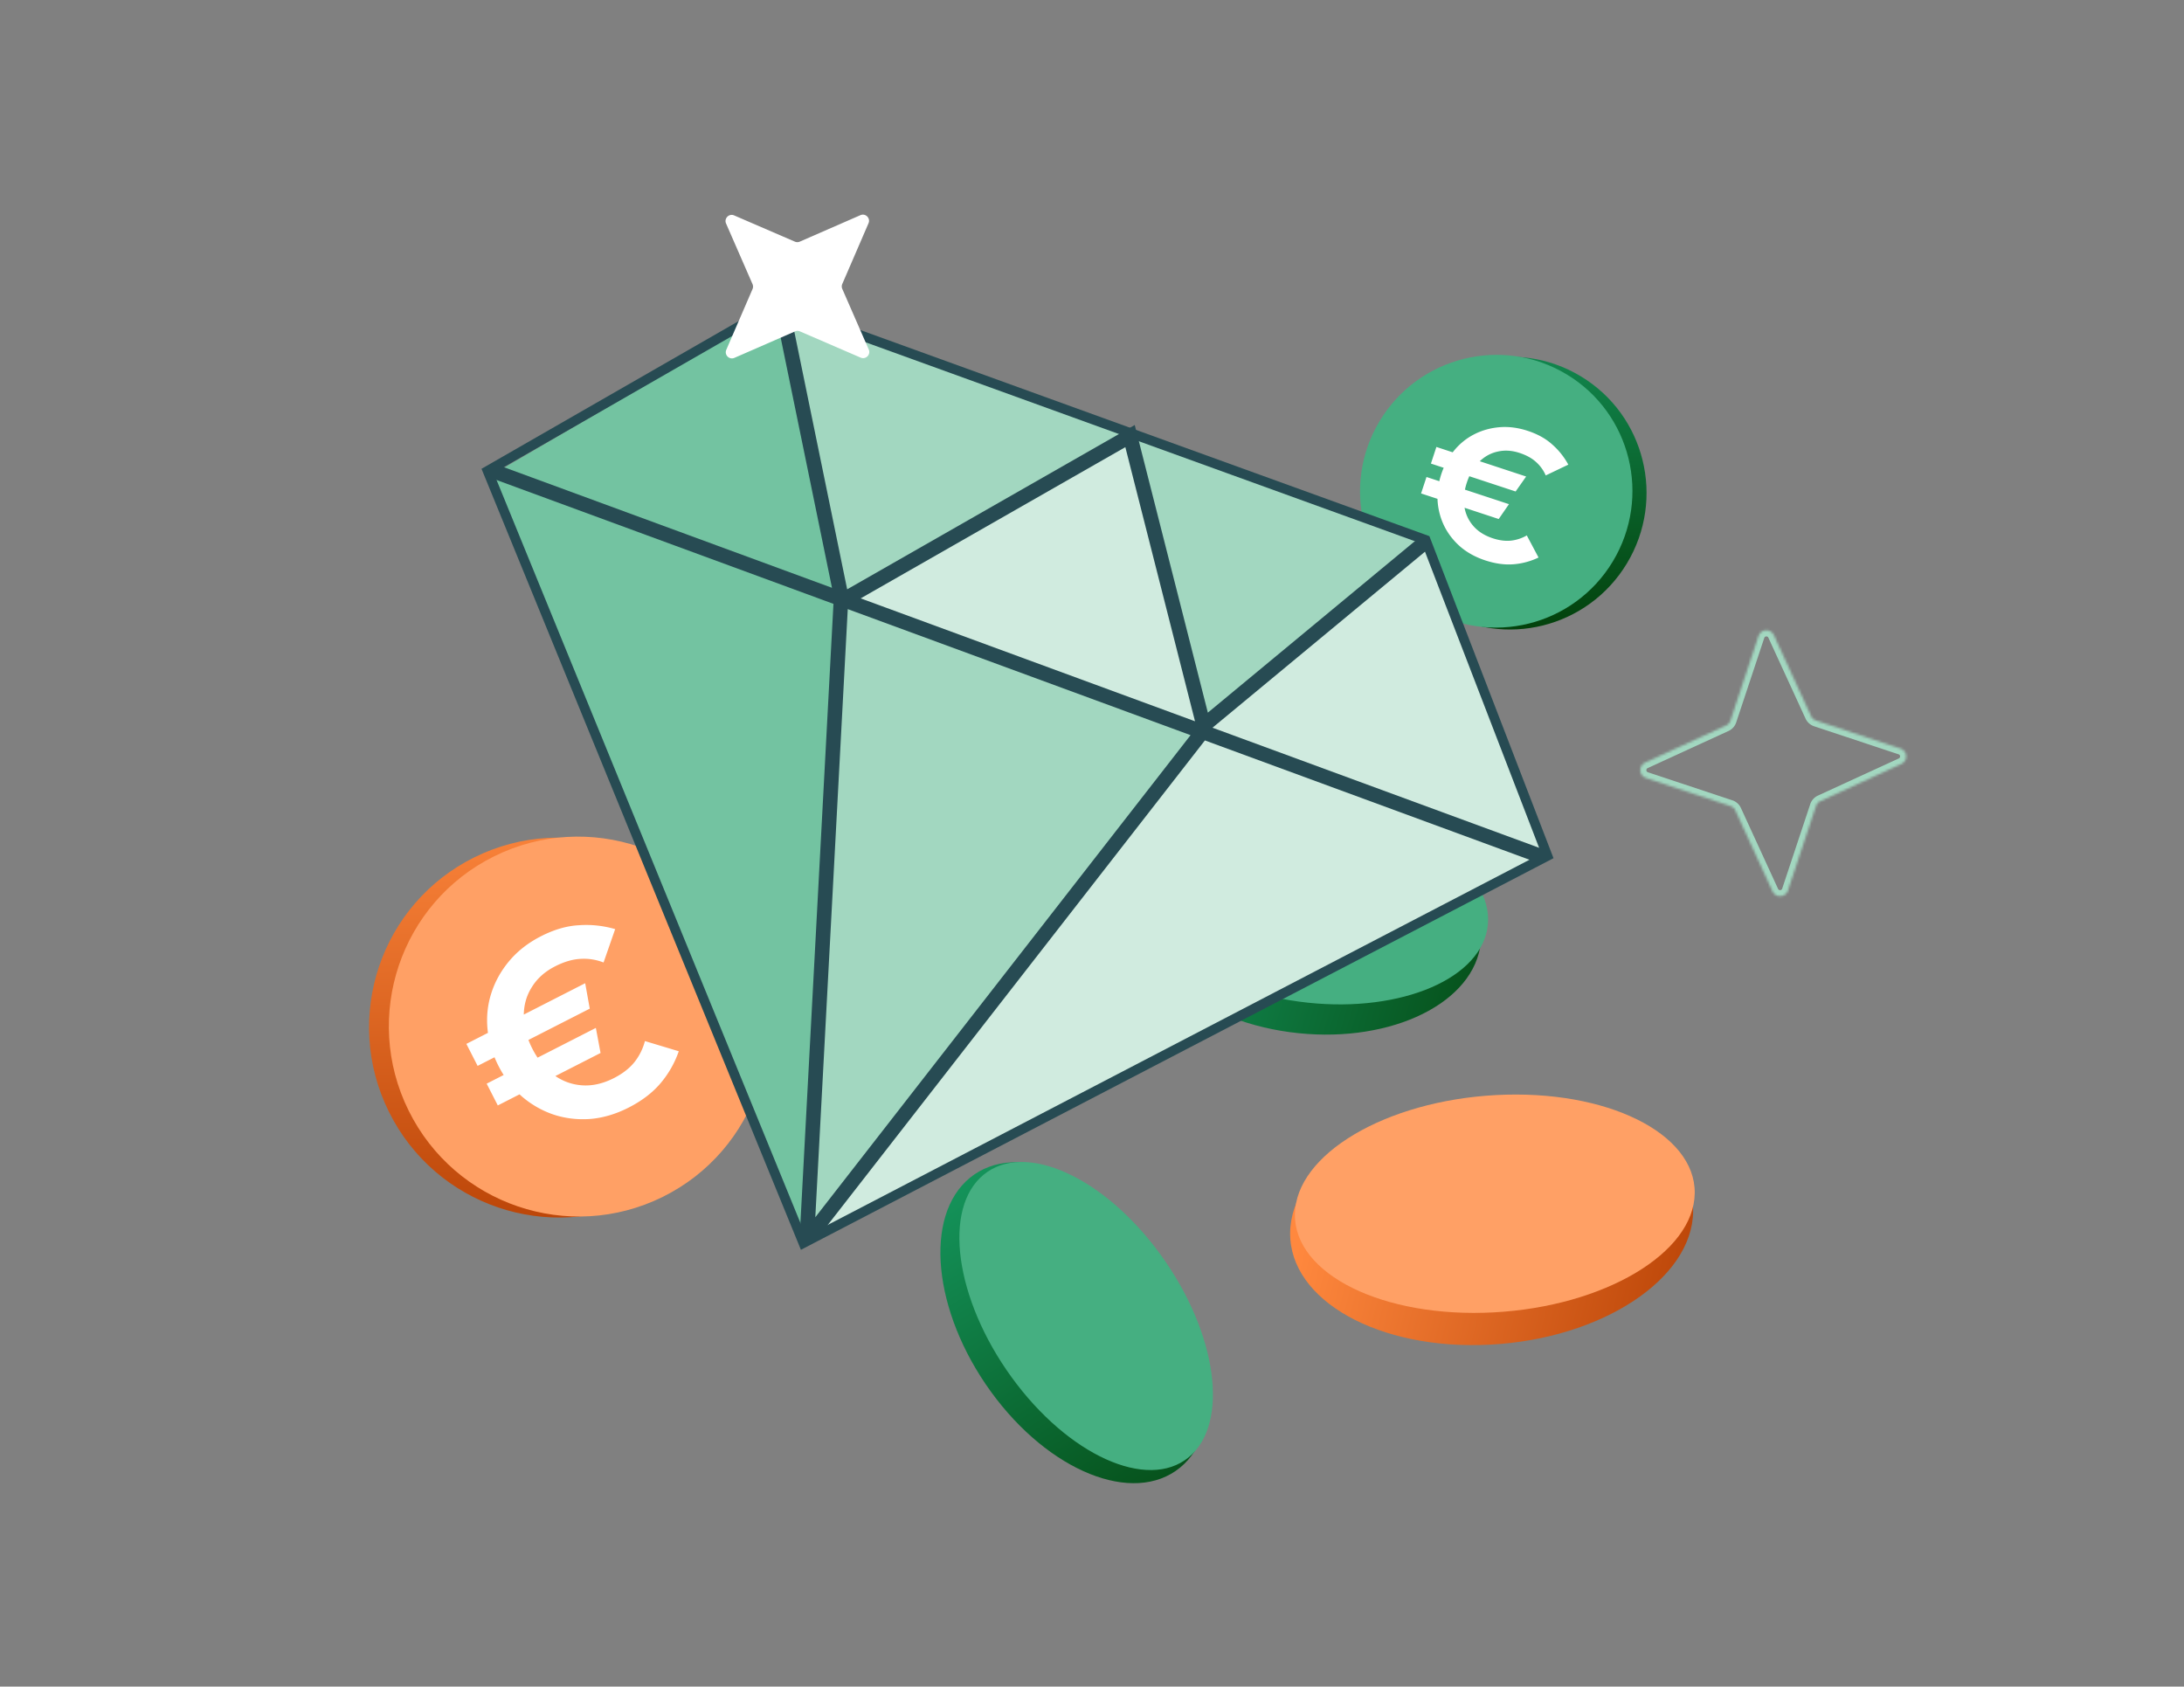 <svg width="900" height="695" fill="none" xmlns="http://www.w3.org/2000/svg"><rect width="100%" height="100%" fill="#808080" stroke="none"/><ellipse cx="70.952" cy="45.017" rx="70.952" ry="45.017" transform="matrix(.991 .134 -.18 .984 477.393 327.212)" fill="url(#a)"/><ellipse cx="70.952" cy="39.925" rx="70.952" ry="39.925" transform="matrix(.991 .134 -.18 .984 479.418 324.661)" fill="#45AF81"/><ellipse cx="83.117" cy="50.486" rx="83.117" ry="50.486" transform="matrix(.999 -.053 -.011 1 532.209 457.521)" fill="url(#b)"/><ellipse cx="82.465" cy="44.775" rx="82.465" ry="44.775" transform="matrix(.999 -.053 -.011 1 534.107 455.613)" fill="#FFA065"/><ellipse cx="73.737" cy="44.819" rx="73.737" ry="44.819" transform="matrix(.587 .81 -.774 .633 434.404 456.944)" fill="url(#c)"/><ellipse cx="71.919" cy="39.75" rx="71.919" ry="39.75" transform="matrix(.587 .81 -.774 .633 436.137 458.871)" fill="#45AF81"/><path d="M264.918 493.635c-38.667 19.109-85.544 3.174-104.703-35.592-19.158-38.766-3.343-85.684 35.324-104.793 38.668-19.11 85.545-3.175 104.703 35.591 19.159 38.766 3.344 85.684-35.324 104.794z" fill="url(#d)"/><path d="M273.078 493.211c-38.667 19.109-85.544 3.175-104.703-35.592-19.158-38.766-3.343-85.684 35.324-104.793 38.668-19.11 85.545-3.175 104.703 35.591 19.159 38.766 3.344 85.684-35.324 104.794z" fill="#FFA065"/><path d="M259.09 456.384c-5.225 2.668-10.458 4.232-15.697 4.693-5.273.396-10.318-.185-15.134-1.744-4.85-1.624-9.253-4.132-13.209-7.524-3.888-3.427-7.094-7.612-9.617-12.555-2.524-4.943-4.033-9.994-4.528-15.153-.495-5.159.038-10.146 1.601-14.961 1.562-4.816 4.05-9.243 7.463-13.281 3.414-4.038 7.733-7.391 12.958-10.059 5.429-2.772 10.644-4.286 15.646-4.544 5.036-.357 10.013.177 14.932 1.601l-4.782 13.757a22.205 22.205 0 00-9.614-1.487c-3.244.18-6.698 1.205-10.363 3.076-4.207 2.148-7.408 5.012-9.601 8.592-2.226 3.514-3.325 7.478-3.297 11.891-.004 4.348 1.172 8.831 3.53 13.449 2.358 4.618 5.315 8.233 8.873 10.844 3.524 2.547 7.413 3.964 11.666 4.252 4.254.289 8.62-.71 13.099-2.997 3.528-1.801 6.317-3.963 8.366-6.485a23.43 23.43 0 004.384-8.757l13.947 4.195a41.055 41.055 0 01-7.513 13.184c-3.311 3.904-7.681 7.241-13.11 10.013zm-62.271-17.16l-4.632-9.074 48.962-24.996 1.884 10.477-46.214 23.593zm8.318 16.293l-4.582-8.976 44.992-22.969 1.936 10.327-42.346 21.618z" fill="#fff"/><mask id="e" fill="#fff"><path d="M748.344 296.893l34.828 11.569c2.918.971 3.165 5.027.348 6.337l-33.349 15.318a3.437 3.437 0 00-1.815 2.026l-11.569 34.828c-.971 2.919-5.026 3.166-6.337.348l-15.318-33.349a3.443 3.443 0 00-2.026-1.815l-34.828-11.568c-2.918-.971-3.165-5.027-.348-6.338l33.349-15.318a3.434 3.434 0 001.815-2.026l11.569-34.827c.971-2.919 5.026-3.166 6.337-.349l15.318 33.349a3.434 3.434 0 002.026 1.815z"/></mask><path d="M748.344 296.893l-.811 2.365.012.004.011.004.788-2.373zm34.828 11.569l.789-2.372-.001-.001-.788 2.373zm.348 6.337l1.044 2.272.011-.005-1.055-2.267zm-33.349 15.318l1.033 2.277.01-.005-1.043-2.272zm-1.815 2.026l-2.365-.81-.004.011-.003.011 2.372.788zm-11.569 34.828l2.373.789v-.001l-2.373-.788zm-6.337.348l-2.272 1.044.005.011 2.267-1.055zm-15.318-33.349l-2.277 1.033.005.011 2.272-1.044zm-2.026-1.815l.811-2.364-.012-.004-.011-.004-.788 2.372zm-34.828-11.568l-.789 2.372h.001l.788-2.372zm-.348-6.338l-1.044-2.272-.011.006 1.055 2.266zm33.349-15.318l-1.033-2.276-.011.005 1.044 2.271zm1.815-2.026l2.365.811.004-.011.003-.012-2.372-.788zm11.569-34.827l-2.373-.79v.002l2.373.788zm6.337-.349l2.272-1.043-.005-.011-2.267 1.054zm15.318 33.349l2.277-1.032-.005-.011-2.272 1.043zm1.238 4.188l34.827 11.568 1.577-4.745-34.828-11.568-1.576 4.745zm34.826 11.568c.774.257.849 1.343.084 1.699l2.109 4.533c4.869-2.265 4.45-9.291-.614-10.976l-1.579 4.744zm.095 1.694l-33.349 15.317 2.086 4.544 33.35-15.318-2.087-4.543zm-33.339 15.312a5.938 5.938 0 00-3.147 3.493l4.73 1.621a.939.939 0 01.483-.56l-2.066-4.554zm-3.154 3.515l-11.569 34.828 4.745 1.576 11.569-34.828-4.745-1.576zm-11.569 34.827c-.257.773-1.342.848-1.698.083l-4.534 2.109c2.266 4.869 9.292 4.45 10.977-.614l-4.745-1.578zm-1.693.094l-15.318-33.349-4.544 2.087 15.318 33.349 4.544-2.087zm-15.313-33.338a5.94 5.94 0 00-3.492-3.147l-1.622 4.729a.94.94 0 01.56.483l4.554-2.065zm-3.515-3.155l-34.827-11.569-1.577 4.745 34.828 11.569 1.576-4.745zm-34.826-11.568c-.774-.258-.849-1.343-.084-1.699l-2.109-4.533c-4.869 2.265-4.45 9.291.614 10.976l1.579-4.744zm-.095-1.694l33.349-15.318-2.087-4.543-33.349 15.317 2.087 4.544zm33.339-15.313a5.937 5.937 0 003.147-3.492l-4.73-1.621a.942.942 0 01-.483.56l2.066 4.553zm3.154-3.515l11.569-34.827-4.745-1.576-11.569 34.827 4.745 1.576zm11.569-34.826c.257-.773 1.342-.849 1.698-.083l4.534-2.109c-2.266-4.87-9.292-4.451-10.977.613l4.745 1.579zm1.693-.094l15.318 33.349 4.544-2.087-15.318-33.349-4.544 2.087zm15.313 33.338a5.94 5.94 0 003.492 3.147l1.622-4.73a.935.935 0 01-.56-.482l-4.554 2.065z" fill="#A2D7C0" mask="url(#e)"/><path d="M593.372 251.366c26.527 15.989 61.027 7.391 77.056-19.204 16.03-26.596 7.52-61.117-19.007-77.106-26.528-15.989-61.027-7.391-77.057 19.204-16.03 26.596-7.52 61.117 19.008 77.106z" fill="url(#f)"/><path d="M587.557 250.575c26.528 15.989 61.027 7.391 77.057-19.205 16.03-26.595 7.52-61.116-19.008-77.105-26.527-15.989-61.027-7.391-77.056 19.204-16.03 26.595-7.52 61.117 19.007 77.106z" fill="#45AF81"/><path d="M612.06 230.917c-3.946-1.3-7.341-3.154-10.185-5.562-2.827-2.456-5.048-5.285-6.664-8.486-1.6-3.25-2.532-6.716-2.796-10.398-.213-3.664.296-7.364 1.526-11.097 1.23-3.734 3.02-7.011 5.37-9.831 2.35-2.82 5.126-5.037 8.328-6.65 3.203-1.614 6.671-2.568 10.404-2.863 3.734-.294 7.574.209 11.521 1.509 4.101 1.352 7.462 3.222 10.084 5.611a30.066 30.066 0 016.636 8.313l-9.307 4.449a15.731 15.731 0 00-4.043-5.58c-1.707-1.543-3.945-2.771-6.713-3.683-3.178-1.047-6.214-1.23-9.109-.55-2.878.63-5.421 2.053-7.628 4.267-2.19 2.164-3.86 4.991-5.01 8.479-1.149 3.488-1.495 6.778-1.036 9.87.475 3.043 1.699 5.706 3.674 7.991 1.975 2.284 4.653 3.984 8.036 5.099 2.666.878 5.144 1.204 7.434.979a16.597 16.597 0 006.592-2.158l4.839 9.111a29.063 29.063 0 01-10.379 2.788c-3.615.279-7.473-.257-11.574-1.608zm-22.396-39.894l2.258-6.853 36.982 12.186-4.334 6.169-34.906-11.502zm-4.055 12.307l2.234-6.78 33.983 11.198-4.233 6.121-31.984-10.539z" fill="#fff"/><path d="M349.499 247.5l115.688-66.612L495.5 300.5l-146.001-53zM636.456 351.363L332.507 511.5l165.421-212.035 88.867-75.998 49.661 127.896z" fill="#D0EBDF"/><path d="M322.073 125.984L346.5 248.5l-144.028-52.725 119.601-69.791z" fill="#73C3A1"/><path d="M348.928 246.604l-28.252-121.13L468.462 180.7l-119.534 65.904z" fill="#A2D7C0"/><path d="M495.8 302.322l-33.318-125.338 125.698 45.659-92.38 79.679z" fill="#A2D7C0"/><path d="M333.116 512.569l14.823-264.558 147.868 54.313-162.691 210.245z" fill="#A2D7C0"/><path d="M347.83 249.636l-145.242-55.213 130.521 318.146 14.721-262.933z" fill="#73C3A1"/><path d="M203 194l432.5 159M322.076 125.983L347 247.5l118.676-67.806L496 299l92.183-76.357M495.092 302.068L334.007 509M346.541 247.322L332.5 510.5" stroke="#274B53" stroke-width="6" stroke-miterlimit="10"/><path d="M200.935 194.04l130.134 318.181 306.606-159.54L587.5 222.5l-267.467-96.863-119.098 68.403z" stroke="#274B53" stroke-width="4" stroke-miterlimit="10"/><path d="M347.094 119.041l10.908 24.987c.913 2.095-1.205 4.246-3.328 3.341l-25.027-10.815a2.549 2.549 0 00-2.021.004l-24.987 10.908c-2.095.913-4.246-1.205-3.34-3.328l10.814-25.027a2.553 2.553 0 00-.003-2.021l-10.909-24.987c-.913-2.095 1.205-4.246 3.328-3.34l25.028 10.814a2.551 2.551 0 002.02-.003l24.987-10.909c2.095-.913 4.246 1.205 3.341 3.328l-10.815 25.028a2.546 2.546 0 00.004 2.02z" fill="#fff"/><defs><linearGradient id="a" x1="-18.907" y1="56.004" x2="203.457" y2="80.487" gradientUnits="userSpaceOnUse"><stop stop-color="#169B62"/><stop offset="1" stop-color="#003500"/></linearGradient><linearGradient id="b" x1=".815" y1="64.866" x2="184.05" y2="107.075" gradientUnits="userSpaceOnUse"><stop stop-color="#FF883E"/><stop offset="1" stop-color="#B23C00"/></linearGradient><linearGradient id="c" x1="-19.649" y1="55.758" x2="211.194" y2="82.288" gradientUnits="userSpaceOnUse"><stop stop-color="#169B62"/><stop offset="1" stop-color="#003500"/></linearGradient><linearGradient id="d" x1="158" y1="328" x2="160.874" y2="529.317" gradientUnits="userSpaceOnUse"><stop stop-color="#FF883E"/><stop offset="1" stop-color="#B23C00"/></linearGradient><linearGradient id="f" x1="652" y1="112" x2="661.398" y2="277.766" gradientUnits="userSpaceOnUse"><stop stop-color="#169B62"/><stop offset="1" stop-color="#003500"/></linearGradient></defs></svg>